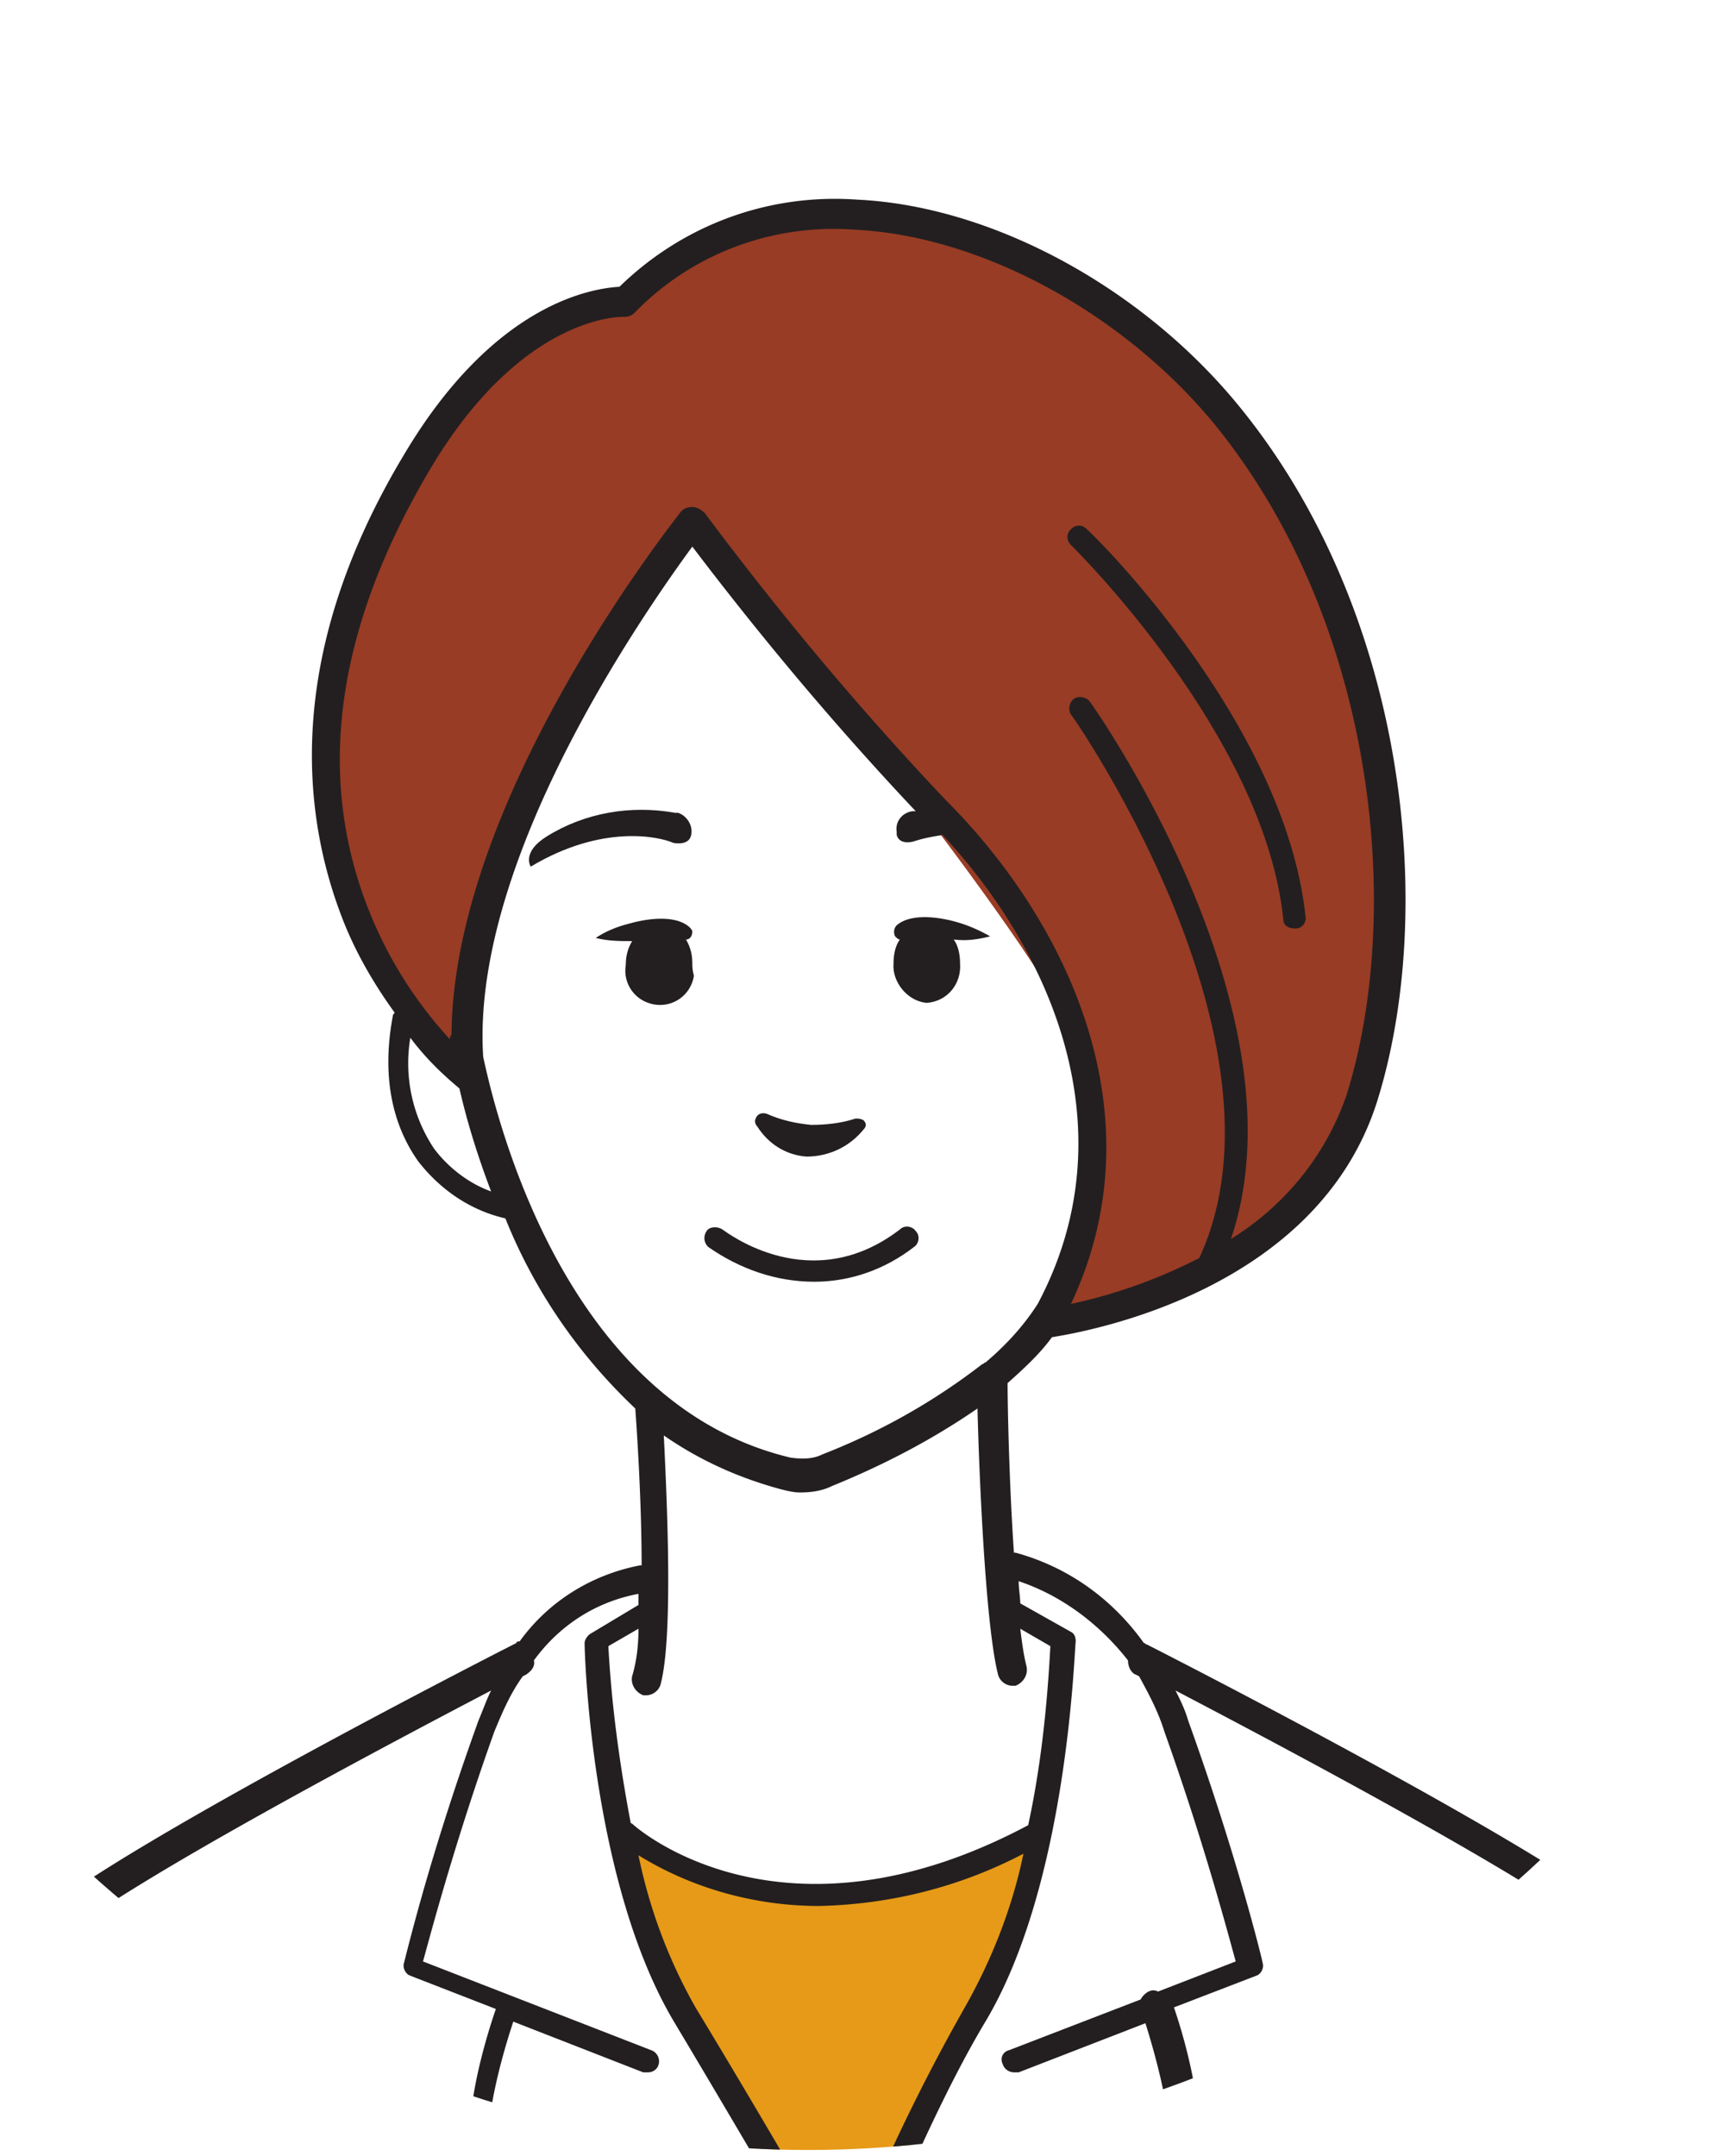 <svg version="1.1" id="レイヤー_1" xmlns="http://www.w3.org/2000/svg" xmlns:xlink="http://www.w3.org/1999/xlink" x="0" y="0" viewBox="0 0 108 136.1" xml:space="preserve"><style>.st3{fill:#231f20}</style><g id="レイヤー_2_1_"><g id="line"><defs><circle id="SVGID_1_" cx="51" cy="68.2" r="67.5"/></defs><clipPath id="SVGID_2_"><use xlink:href="#SVGID_1_" overflow="visible"/></clipPath><g clip-path="url(#SVGID_2_)"><path d="M29.7 68.1s-13-11.6-8-28.7 14.5-20.7 17.7-20.3c0 0 17.4-16.4 37.8 7.1 0 0 15.1 20.8 9 41.8 0 0-2.2 13.5-20.8 16 0 0 6.2-11.4 2-19.5S43.8 33 43.8 33s-9.3 11.6-11.5 19.8c-1.4 4.9-2.3 10.1-2.6 15.3z" fill="#983c25"/><path d="M39.5 115.6s7.4 8.3 26.1 0c-.9 4-2.3 7.8-4 11.5-2.6 4.8-8.1 17.2-8.1 17.2s-12.4-17.7-14-28.7z" fill="#e69a17"/><path class="st3" d="M44.7 78.7c2 1.4 4.3 2.2 6.7 2.2 2.3 0 4.5-.8 6.3-2.2.3-.2.4-.7.1-1-.2-.3-.7-.4-1-.1-5.6 4.3-10.9.2-11.2 0-.3-.2-.8-.2-1 .1-.2.3-.2.7.1 1zM50.9 73c1.4 0 2.7-.6 3.6-1.7.2-.2.2-.4 0-.6-.2-.1-.3-.1-.5-.1-.9.3-1.9.4-2.8.4-1-.1-1.9-.3-2.8-.7-.3-.1-.6 0-.7.3-.1.2 0 .4.1.5.7 1.1 1.8 1.8 3.1 1.9zM58.5 63.3c1.3-.1 2.2-1.2 2.1-2.5 0-.5-.1-1.1-.4-1.5.8.1 1.5 0 2.3-.2-.7-.4-1.4-.7-2.1-.9-1.4-.4-3-.5-3.8.2-.2.2-.2.5-.1.7.1.1.2.2.3.2-.3.4-.4 1-.4 1.5-.1 1.2.9 2.4 2.1 2.5zM42.5 53.2s.9.2 1.1-.4c.2-.6-.2-1.3-.8-1.5h-.2c-2.8-.5-5.7 0-8.1 1.5-1.6 1-1 1.9-1 1.9 4.5-2.7 8.1-1.9 9-1.5zM43.7 60.8c0-.5-.1-1-.4-1.5.3 0 .4-.3.4-.5 0-.1-.1-.2-.2-.3-.8-.7-2.4-.6-3.8-.2-.8.2-1.5.5-2.1.9.8.2 1.5.2 2.3.2-.3.5-.4 1-.4 1.5-.2 1.2.6 2.3 1.8 2.5s2.3-.6 2.5-1.8c-.1-.4-.1-.6-.1-.8zM81 58c0 .4.3.6.7.6h.1c.4 0 .7-.4.6-.8-1.3-12.1-13.2-23.9-13.8-24.4-.3-.3-.7-.3-1 0-.3.3-.3.7 0 1 .2.2 12.2 12 13.4 23.6zM18.9 153c.8-6.2 1-12.5.7-18.8v-.8c0-.5-.4-.9-.9-.9h-.1c-.5 0-.9.5-.9 1v.8c.3 6.2.1 12.3-.7 18.5-.4 3.2.5 6.3 2.5 9.9l1.6 43.5c0 .5.5.9 1 .9.2 0 .4-.1.5-.2.1.1.2.1.3.1h.3c.4 0 .8-.3.9-.7.2-.7 5.7-17.8 5.7-24.4-.1-5.1-1.8-10.1-4.8-14.2-4.3-6.1-6.6-10.4-6.1-14.7zm4 50.9l-1.4-37.7c.6.9 1.2 1.8 1.8 2.8 2.8 3.8 4.4 8.4 4.5 13.2.1 5-3.3 16.9-4.9 21.7z"/><path class="st3" d="M102.4 120.9c-5.7-4.7-29-16.6-30-17.1-.1 0-.1-.1-.2-.1-2-2.8-4.8-4.8-8.1-5.7H64c-.3-4.4-.4-9.2-.4-10.7 1-.9 2-1.8 2.8-2.9 2.5-.4 16.7-3 20.5-14.8 3.8-12 2-31-8.8-44.1-6.1-7.4-15.5-12.5-24-12.9-5.6-.4-11 1.6-15 5.5-1.7.1-7.9 1-13.6 10.6-7.8 13-6.3 23.2-3.8 29.5.8 2 1.9 3.9 3.2 5.7 0 .1-.1.1-.1.2-.7 3.7-.1 6.8 1.6 9.2 1.4 1.8 3.3 3.1 5.5 3.6 1.8 4.5 4.6 8.6 8.2 12 .1 1.4.4 5.8.4 9.9h-.1c-3.1.6-5.8 2.3-7.6 4.8-.1 0-.2 0-.2.1-1 .5-24.3 12.4-30 17.1s-4 19.3-2.9 25.4c.4 2.4 2.4 39.4 3.5 58.6.1.5.5.9 1 .9s.9-.5.9-1c-.1-2.3-3-55.6-3.5-58.8-1.5-9.2-1.8-20.3 2.3-23.6 4.5-3.7 20.8-12.3 27.1-15.6-.3.6-.5 1.2-.8 1.9-1.8 5-3.4 10.1-4.7 15.3-.1.3.1.7.4.8l5.4 2.1c-.9 2.6-2.5 8.4-1 10s18.3 11.4 20.2 12.5c.1.1.2.1.3.1l-.4 1.1c-.2.1-.3.3-.4.4-.5 1.2-5 12.2-5.1 15.4s8.2 40.9 8.8 41.9c.3.4.9.6 1.3.3s.6-.8.3-1.2c-.8-2-8.7-38.1-8.6-40.9.1-2.3 3.4-11 4.9-14.4 3.2-2 21.9-13.5 23.4-15.1s.1-7.3-.9-10.2l5.2-2c.3-.1.5-.5.4-.8 0-.1-1.6-6.7-4.7-15.3-.2-.7-.5-1.3-.8-1.9 6.3 3.3 22.6 11.9 27.1 15.6 4 3.3 3.8 14.3 2.3 23.6-.5 3.1-3.4 56.5-3.5 58.8 0 .5.4.9.9 1 .5 0 .9-.4 1-.9 1-19.2 3-56.1 3.5-58.6.8-6 2.6-20.6-3.1-25.3zM27.1 29.7C33 19.7 39.4 20 39.4 20c.3 0 .5-.1.7-.3 3.6-3.7 8.7-5.6 13.9-5.2 7.9.4 16.8 5.2 22.6 12.2 10.3 12.6 12 30.9 8.4 42.4-1.3 3.8-3.9 7-7.3 9.1 4.8-14.2-8.3-33.1-8.9-33.9-.2-.3-.7-.4-1-.2s-.4.7-.2 1c.2.2 14.4 20.7 8.1 34.3a32.6 32.6 0 01-8.1 2.9c5.6-11.9-.2-24.1-7.9-31.8-5.4-5.7-10.5-11.8-15.2-18.1-.2-.2-.5-.4-.8-.4-.3 0-.6.1-.8.4-.6.8-14.3 18.1-14.4 32.9-.1.1-.1.2-.1.3-2.2-2.4-3.9-5.1-5.1-8.1-3.4-8.5-2.1-17.8 3.8-27.8zm.3 42.8c-1.4-2.1-1.9-4.6-1.5-7 .9 1.2 1.9 2.2 3.1 3.2.5 2.2 1.2 4.4 2 6.5-1.4-.5-2.7-1.5-3.6-2.7zm3.1-5.8c-.8-12.4 10.2-28.1 13.2-32.2 4.4 5.8 9.1 11.4 14.1 16.7h-.2c-.7.1-1.1.7-1 1.3v.2c.2.7 1.1.4 1.1.4.6-.2 1.2-.3 1.8-.4 6.9 7.4 11.8 18.7 6 29.6-.9 1.4-2 2.6-3.3 3.7-.1 0-.1.1-.2.1-3.1 2.4-6.5 4.3-10.1 5.7-.6.3-1.3.3-2 .2C36 88.7 31.5 71.4 30.5 66.7zM49.3 94c.4.1.8.2 1.2.2.7 0 1.4-.1 2-.4 3.2-1.3 6.3-2.9 9.2-4.9.1 4.1.5 13.7 1.3 16.8.1.4.5.7.9.7h.2c.5-.2.8-.7.7-1.2-.2-.8-.3-1.6-.4-2.4l1.9 1.1c-.2 3.8-.6 7.6-1.4 11.3-15.4 8.2-24.6.3-25-.1 0 0-.1 0-.1-.1-.7-3.7-1.2-7.4-1.4-11.1l1.9-1.1c0 1-.1 2-.4 3-.1.5.2 1 .7 1.2h.2c.4 0 .8-.3.9-.7.8-3 .4-11.6.2-15.7 2.3 1.6 4.8 2.7 7.4 3.4zm4 48.6c-1.6-2.7-5.4-9.3-9.4-15.9-1.7-3-2.9-6.2-3.6-9.6 3.4 2.1 7.4 3.2 11.4 3.2 4.5-.1 8.9-1.2 12.9-3.3-.7 3.4-2 6.7-3.7 9.7-2.9 5.1-5.4 10.4-7.6 15.9zm-2.3 5.6c-7.4-4.3-18.8-11.1-19.9-12.2-.7-.7.1-4.8 1.3-8.4l8.2 3.2h.3c.4 0 .7-.3.7-.7 0-.3-.2-.6-.5-.7l-14.4-5.6c.5-1.8 2-7.5 4.5-14.5.5-1.2 1-2.4 1.8-3.5l.2-.1c.3-.2.6-.5.5-.9 1.6-2.2 3.9-3.7 6.6-4.2v.7l-3 1.8c-.2.1-.4.4-.4.6 0 .6.4 15.2 5.7 24 4.6 7.7 9 15.3 10 16.9-.6 1.5-1.1 2.8-1.5 3.9l-.1-.3zm22.5-38.9c2.5 7 4 12.7 4.5 14.5l-4.9 1.9c-.2-.1-.4-.1-.6 0s-.4.3-.5.5l-8.3 3.2c-.4.1-.6.5-.4.9.1.3.4.5.7.5h.3l8-3.1c1.2 3.8 1.9 7.6 1.3 8.2-1 1-12.6 8.3-21.3 13.7 1.8-4.7 6-15.5 9.9-22 5.2-8.7 5.6-23.3 5.7-24 0-.3-.1-.5-.3-.6l-3.2-1.8c0-.4-.1-.9-.1-1.4 2.7.9 5.1 2.7 6.9 5 0 .4.2.8.5.9l.2.1c.6 1.1 1.2 2.2 1.6 3.5z"/><path class="st3" d="M87 150.7c-.7-5.5-.7-11 0-16.4.1-.5.1-.6.1-.8 0-.6-.4-1-1-1-.5 0-1 .4-1 .9 0 .1 0 .3-.1.6-.8 5.6-.8 11.4 0 17 .9 6.1-1 12.2-5.2 16.7-3.9 4.1-6.2 9.5-6.2 14.4 0 6.7 5.7 23.7 5.9 24.4.1.4.5.7.9.6h.3c.5-.2.7-.7.6-1.2-.1-.2-5.8-17.5-5.8-23.8 0-4.4 2.2-9.3 5.7-13.1.9-1 1.7-2 2.4-3.1l3 40.4c.1.5.5.9 1 .9h.1c.5-.1.9-.5.9-1l-3.2-43.4c1.7-3.8 2.3-8 1.6-12.1zM49.7 165.1c-1.3 0-2.4 1.1-2.4 2.4s1.1 2.4 2.4 2.4 2.4-1.1 2.4-2.4c0-1.3-1.1-2.4-2.4-2.4zm0 3.8c-.8 0-1.5-.6-1.5-1.4 0-.8.6-1.5 1.4-1.5.8 0 1.5.6 1.5 1.4 0 .9-.6 1.5-1.4 1.5zM55.8 156c0-1.3-1.1-2.4-2.4-2.4S51 154.7 51 156c0 1.3 1.1 2.4 2.4 2.4 1.4 0 2.4-1.1 2.4-2.4zm-3.8 0c0-.8.6-1.5 1.4-1.5s1.5.6 1.5 1.4-.6 1.5-1.4 1.5c-.9 0-1.5-.6-1.5-1.4z"/></g></g></g></svg>